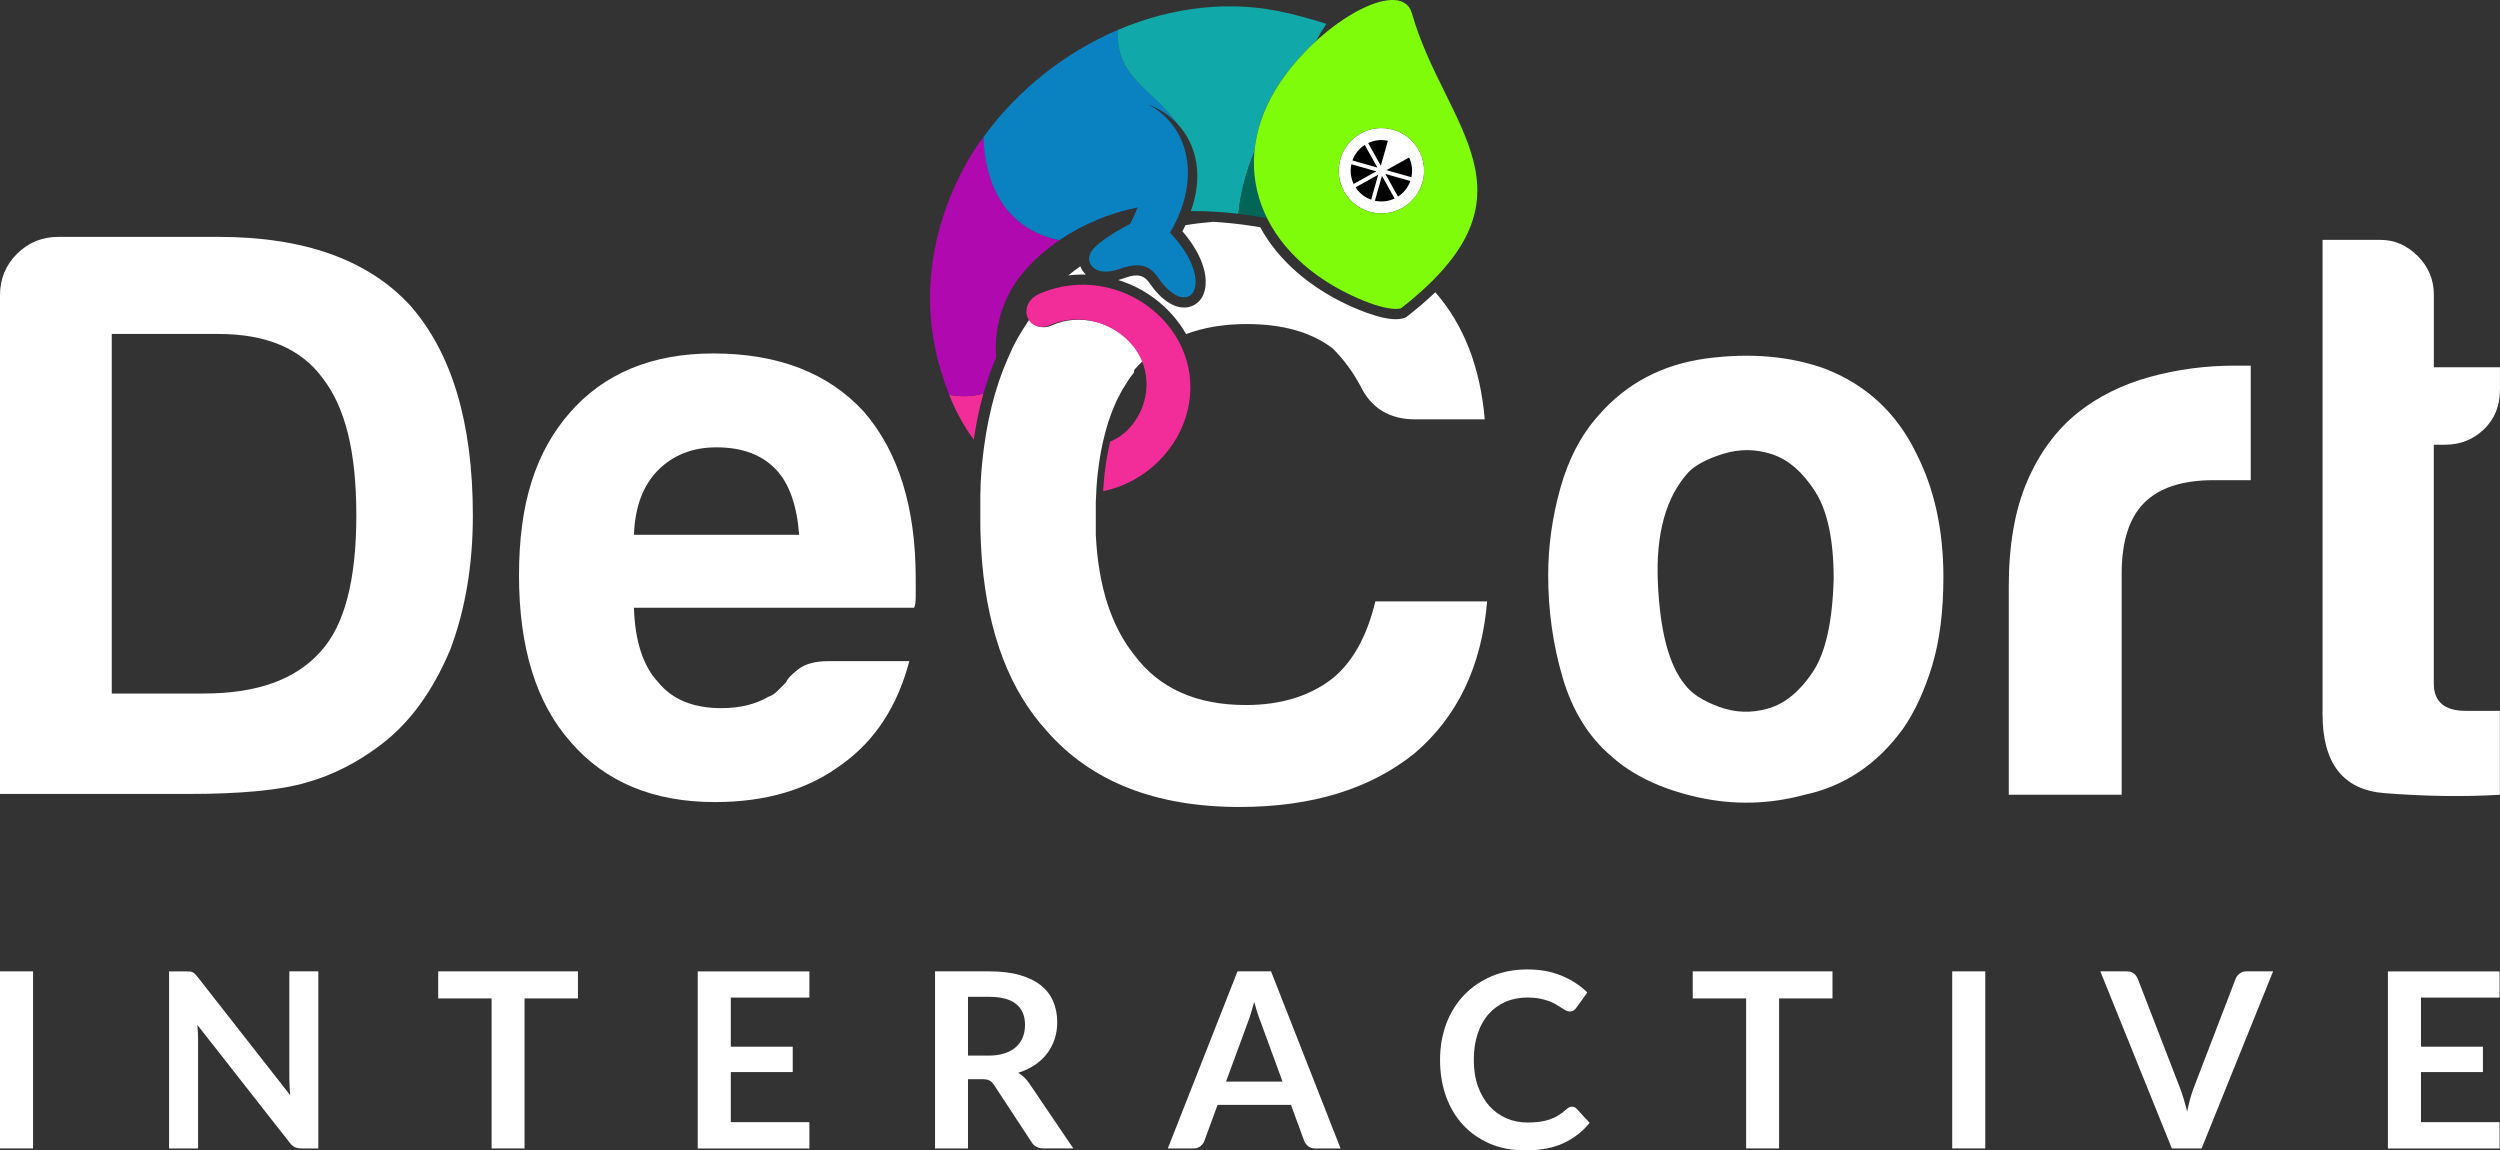 <?xml version="1.0" encoding="UTF-8"?>
<svg xmlns="http://www.w3.org/2000/svg" id="Layer_1" viewBox="0 0 468.16 215.42">
  <rect x="0" y="0" width="468.16" height="215.42" fill="#333333" stroke="none"/>
  <defs>
    <style>.cls-1{fill:#016657;}.cls-1,.cls-2,.cls-3,.cls-4,.cls-5,.cls-6,.cls-7,.cls-8,.cls-9{stroke-width:0px;}.cls-1,.cls-2,.cls-3,.cls-4,.cls-5,.cls-6,.cls-7,.cls-9{fill-rule:evenodd;}.cls-2{fill:#10a8a8;}.cls-3{fill:#0a82c2;}.cls-4{fill:#b009b0;}.cls-5,.cls-8{fill:#fff;}.cls-6{fill:#f22c99;}.cls-7{fill:#7ffc0a;}</style>
  </defs>
  <path class="cls-8" d="M6.19,215.06H0v-33.16h6.19v33.16Z"></path>
  <path class="cls-8" d="M35.58,181.93c.19.02.36.07.5.14.15.07.29.17.42.3.14.13.29.3.46.52l17.38,22.2c-.05-.54-.08-1.06-.11-1.58-.03-.52-.05-1-.05-1.45v-20.16h5.43v33.16h-3.16c-.49,0-.9-.08-1.23-.24-.33-.16-.65-.43-.95-.81l-17.31-22.08c.05.49.08.97.1,1.46s.03.92.03,1.32v20.36h-5.43v-33.16h3.23c.26,0,.49.01.68.03Z"></path>
  <path class="cls-8" d="M108.23,181.9v5.07h-10v28.09h-6.17v-28.09h-10v-5.07h26.16Z"></path>
  <path class="cls-8" d="M151.57,181.9v4.91h-14.72v9.2h11.6v4.75h-11.6v9.38h14.72v4.93h-20.91v-33.16h20.91Z"></path>
  <path class="cls-8" d="M181.27,202.1v12.96h-6.17v-33.16h10.11c2.25,0,4.18.23,5.79.7,1.61.47,2.94,1.12,3.97,1.96,1.03.84,1.79,1.85,2.28,3.01.49,1.17.73,2.46.73,3.86,0,1.12-.16,2.17-.49,3.16-.33.99-.8,1.9-1.42,2.71s-1.38,1.52-2.29,2.13c-.91.61-1.95,1.1-3.11,1.47.78.44,1.45,1.08,2.02,1.9l8.3,12.25h-5.57c-1.05,0-1.82-.41-2.29-1.24l-6.97-10.62c-.26-.4-.55-.68-.86-.85-.31-.17-.78-.25-1.39-.25h-2.64ZM181.27,197.68h3.85c1.16,0,2.17-.15,3.04-.44.86-.29,1.57-.69,2.13-1.2.56-.51.97-1.12,1.25-1.82s.41-1.47.41-2.32c0-1.68-.55-2.97-1.66-3.88-1.11-.9-2.8-1.35-5.08-1.35h-3.94v11.01Z"></path>
  <path class="cls-8" d="M251.07,215.06h-4.77c-.54,0-.97-.13-1.31-.4-.34-.27-.59-.6-.76-1l-2.48-6.76h-13.74l-2.48,6.76c-.12.35-.36.67-.71.96s-.79.44-1.31.44h-4.82l13.05-33.16h6.28l13.02,33.16ZM229.6,202.54h10.57l-4.04-11.03c-.2-.49-.41-1.07-.62-1.73s-.43-1.39-.64-2.17c-.21.78-.42,1.51-.63,2.18-.21.67-.41,1.26-.61,1.77l-4.04,10.98Z"></path>
  <path class="cls-8" d="M294.36,207.24c.34,0,.63.13.89.39l2.43,2.64c-1.34,1.67-3,2.94-4.96,3.83-1.96.89-4.32,1.33-7.07,1.33-2.46,0-4.67-.42-6.64-1.26-1.96-.84-3.64-2.01-5.03-3.51-1.39-1.5-2.46-3.29-3.2-5.37-.74-2.08-1.11-4.35-1.11-6.81s.4-4.77,1.19-6.84,1.92-3.86,3.36-5.35,3.17-2.66,5.17-3.5c2-.83,4.22-1.25,6.65-1.25s4.56.4,6.43,1.19c1.87.79,3.47,1.83,4.78,3.12l-2.06,2.87c-.12.18-.28.34-.47.48-.19.14-.46.21-.79.21-.23,0-.47-.06-.71-.19-.25-.13-.51-.29-.8-.48-.29-.19-.63-.4-1.01-.63-.38-.23-.83-.44-1.33-.63-.5-.19-1.09-.35-1.75-.48-.66-.13-1.43-.2-2.3-.2-1.48,0-2.84.26-4.07.79-1.23.53-2.29,1.29-3.18,2.29-.89,1-1.58,2.22-2.06,3.67-.49,1.45-.73,3.09-.73,4.94s.26,3.52.79,4.98,1.24,2.67,2.14,3.67c.9.99,1.96,1.75,3.19,2.28,1.22.53,2.54.79,3.94.79.84,0,1.6-.05,2.28-.14.68-.09,1.31-.24,1.88-.44.57-.2,1.12-.45,1.63-.77.51-.31,1.02-.7,1.52-1.16.15-.14.31-.25.48-.33.17-.08.34-.13.53-.13Z"></path>
  <path class="cls-8" d="M343.16,181.9v5.07h-10v28.09h-6.17v-28.09h-10v-5.07h26.16Z"></path>
  <path class="cls-8" d="M371.77,215.06h-6.19v-33.16h6.19v33.16Z"></path>
  <path class="cls-8" d="M393.31,181.9h4.95c.53,0,.97.13,1.31.39.34.26.59.6.76,1.01l7.82,20.22c.26.66.51,1.38.75,2.17.24.79.46,1.61.68,2.46.17-.86.36-1.68.58-2.46.22-.79.46-1.51.72-2.17l7.77-20.22c.12-.35.36-.67.72-.96.36-.29.8-.44,1.32-.44h4.98l-13.39,33.16h-5.57l-13.39-33.16Z"></path>
  <path class="cls-8" d="M468.08,181.9v4.91h-14.72v9.2h11.6v4.75h-11.6v9.38h14.72v4.93h-20.91v-33.16h20.91Z"></path>
  <path class="cls-8" d="M301.7,141.58c-4.23-3.62-7.25-8.5-9.06-14.65-1.81-6.14-2.72-12.54-2.72-19.18,0-5.44.75-10.87,2.27-16.31,1.51-5.44,3.88-9.97,7.1-13.59,5.23-6.04,11.98-9.61,20.24-10.72,8.25-1.1,15.71-.45,22.35,1.96,7.65,3.02,13.29,8.26,16.92,15.71,3.42,6.65,5.13,14.4,5.13,23.26,0,6.45-.71,11.98-2.11,16.61-1.41,4.63-3.22,8.56-5.44,11.78-4.83,6.65-10.98,10.78-18.43,12.38-6.65,1.81-13.34,1.96-20.09.45-6.75-1.51-12.13-4.08-16.16-7.7ZM316.2,88.42c-4.23,4.63-6.15,11.53-5.74,20.69.4,9.17,2.11,15.56,5.13,19.18,1.21,1.61,3.32,2.97,6.34,4.08,3.02,1.11,6.09,1.21,9.21.3,3.12-.91,5.89-3.17,8.31-6.8,2.42-3.62,3.72-9.46,3.93-17.52,0-7.25-1.16-12.69-3.47-16.31-2.32-3.62-4.98-5.94-8-6.95-3.02-1.01-6.04-1.06-9.06-.15s-5.24,2.07-6.65,3.47Z"></path>
  <path class="cls-8" d="M376.17,148.83v-38.97c0-7.85,1.16-14.45,3.47-19.79,2.31-5.33,5.48-9.61,9.52-12.84,3.82-3.02,8.31-5.23,13.44-6.65,5.14-1.41,10.42-2.11,15.86-2.11h3.02v21.45h-6.95c-5.84,0-10.17,1.41-12.99,4.23-2.82,2.82-4.23,7.25-4.23,13.29v41.38h-21.14Z"></path>
  <path class="cls-8" d="M468.16,148.83c-6.65.4-13.85.3-21.6-.3-7.75-.6-11.63-5.54-11.63-14.8V44.92h10.87c2.62,0,4.93,1.01,6.95,3.02,2.01,2.02,3.02,4.43,3.02,7.25v13.59h12.38v4.23c0,3.02-1.01,5.49-3.02,7.4-2.01,1.92-4.43,2.87-7.25,2.87h-2.12v44.71c0,3.43,2.01,5.13,6.04,5.13h6.34v15.71Z"></path>
  <path class="cls-8" d="M0,148.68V55.27c0-3.03,1.06-5.61,3.18-7.73s4.7-3.18,7.73-3.18h30.02c15.97,0,27.9,4.25,35.79,12.74,7.89,8.9,11.83,22.04,11.83,39.42,0,9.3-1.42,17.69-4.25,25.17-3.24,7.69-7.48,13.55-12.74,17.59-4.45,3.44-9.2,5.87-14.25,7.28-4.85,1.42-12.23,2.12-22.14,2.12H0ZM20.93,129.87h17.29c9.9,0,17.18-2.62,21.84-7.88,4.44-4.85,6.67-13.34,6.67-25.48s-2.12-20.32-6.37-25.78c-4.05-5.46-10.51-8.19-19.41-8.19h-20.02v67.33Z"></path>
  <path class="cls-8" d="M155.12,123.81h15.16c-2.23,8.49-6.47,14.96-12.74,19.41-6.27,4.65-14.15,6.98-23.66,6.98-11.52,0-20.52-3.74-26.99-11.22-6.47-7.28-9.7-17.69-9.7-31.24s3.13-23.05,9.4-30.33c6.47-7.48,15.47-11.22,26.99-11.22,12.13,0,21.53,3.64,28.2,10.92,6.47,7.48,9.7,17.89,9.7,31.24v3.34c0,1.01-.1,1.72-.3,2.12h-52.47c.2,6.27,1.72,10.92,4.55,13.95,2.62,3.24,6.57,4.85,11.83,4.85,3.44,0,6.37-.71,8.79-2.12.61-.2,1.16-.55,1.67-1.06.5-.5,1.06-1.06,1.67-1.67.2-.61.96-1.41,2.27-2.43,1.31-1.01,3.18-1.52,5.61-1.52ZM118.72,100.15h30.93c-.41-5.46-1.82-9.5-4.25-12.13-2.63-2.83-6.37-4.25-11.22-4.25-4.45,0-8.09,1.42-10.92,4.25-2.83,2.83-4.35,6.88-4.55,12.13Z"></path>
  <path id="C_Text" class="cls-5" d="M213.89,67.71c-.51.49-1.01,1.01-1.49,1.55h0s0,0,0,0h0s0,0,0,0h0s0,.02,0,.02h0s0,.02,0,.02h0s0,0,0,0h0s0,.02,0,.02h0s0,.02,0,.02h0s0,.02,0,.02h0s0,0,0,0l-.02.02h0s0,.01,0,.01h0s0,.01,0,.01h0s0,.02,0,.02h0s0,0,0,0h0s0,.02,0,.02h0s0,.01,0,.01h0s0,.01,0,.01h0s0,.02,0,.02h0s0,0,0,0h0s0,.02,0,.02h0s0,.02,0,.02h0s0,0,0,0h0s0,.02,0,.02h0s0,0,0,0h0s0,.02,0,.02h0s0,.02,0,.02h0s0,0,0,0h0s0,.02,0,.02h0s0,.01,0,.01h0s0,.01,0,.01h0s0,.02,0,.02h0s0,0,0,0h0s0,.02,0,.02h0s0,.01,0,.01h0s0,.01,0,.01h0s0,.02,0,.02h0s0,0,0,0h0s0,.02,0,.02h0s0,.02,0,.02l-.12.15-.06.07-.06.07-.11.15h0s-.11.15-.11.15l-.06.07-.05.07-.11.15h0s-.11.15-.11.15l-.05.08-.05.08-.11.15h0s-.11.15-.11.15l-.05.08-.05.08-.1.16h0s-.1.16-.1.16l-.05.08-.05.08-.1.16h0s-.1.16-.1.16l-.05.08-.05.08-.1.16h0s-.1.16-.1.16l-.05.08-.05.08-.1.17h0s-.09.17-.09.17l-.05.09-.05.08-.09.17h0s-.09.17-.09.17l-.05.09-.04.08-.09.18-.09.17-.05.09-.04.08-.09.18h0s-.09.18-.09.18l-.05.09-.04.09-.09.18h0s-.08.18-.08.18l-.04.09-.04.09-.08.18h0s-.08.18-.08.18l-.04.1-.04.09-.08.19h0s-.08.19-.08.19l-.04.1-.04.09-.08.19h0s-.07.19-.07.19l-.04.1h0s-.1.27-.1.27v.02s0,0,0,0l-.07.19-.04.1-.03.09-.07.19h0s-.07.2-.07.2l-.04.11-.03.09-.07.2h0s-.07.2-.07.2l-.04.11-.03.09-.07.2h0s-.06.2-.06.2l-.03.11-.03.09-.06.2h0s-.06.21-.06.21l-.03.11-.03.1-.06.21h0s-.09.32-.09.32l-.03.1-.06.21h0s-.05.21-.05.21c-.61,2.28-1.06,4.74-1.35,7.38h-.05s.03.16.03.16c-.19,1.72-.31,3.52-.36,5.39v.04s0,.01,0,.01v.06s0,.04,0,.04v.07s0,.04,0,.04v.04s0,.01,0,.01v.02s0,.04,0,.04v.04s0,.03,0,.03h0s0,.04,0,.04v.04s0,.04,0,.04h0s0,.04,0,.04v.04s0,.04,0,.04v.07s0,.04,0,.04v.04s0,0,0,0v.17s0,.04,0,.04v.04s0,0,0,0v.03s0,.04,0,.04v.04s0,.02,0,.02h0s0,.05,0,.05v.04s0,.04,0,.04h0s0,.04,0,.04v.07s0,.02,0,.02h0v.09s0,.04,0,.04h0v.07s0,.04,0,.04v.02s0,.01,0,.01v.07s0,.04,0,.04h0s0,.04,0,.04v.11s0,.04,0,.04v.07h0v.07s0,.04,0,.04v.38s0,.06,0,.06v.11s0,.06,0,.06v.06s0,.01,0,.01v.04s0,.06,0,.06v.06s0,.06,0,.06v.06s0,.06,0,.06v.06s0,.06,0,.06v.06s0,.03,0,.03v.03s0,.06,0,.06v.06s0,.06,0,.06v.06s0,.06,0,.06v.06s0,.06,0,.06v.06s0,.04,0,.04h0s0,.07,0,.07v.06s0,.06,0,.06v.11s0,.06,0,.06v.06s0,.06,0,.06v.06s0,0,0,0v.06s0,.06,0,.06v.06s0,.06,0,.06v.06s0,.05,0,.05v.06s0,.06,0,.06v.06s0,.01,0,.01v.04s0,.06,0,.06v.05s0,.06,0,.06v.06s0,.05,0,.05v.06s0,.05,0,.05v.06s0,.03,0,.03v.03s0,.05,0,.05v.05s0,.05,0,.05v.05s0,.05,0,.05v.05s0,.05,0,.05v.05c.47,9.58,2.87,17.08,7.19,22.5,4.66,6.26,11.62,9.39,20.93,9.39,6.47,0,11.82-1.63,16.06-4.86,3.83-3.03,6.57-7.87,8.17-14.54h20.93c-1.01,12.13-5.56,21.63-13.63,28.48-8.3,6.67-19.22,10.01-32.75,10.01-15.75,0-27.81-4.76-36.09-14.25-6.88-7.53-10.92-18.06-12.1-31.56l-.05-.66v-.08s-.01-.06-.01-.06l-.04-.53v-.13s-.01-.06-.01-.06v-.08s-.01-.13-.01-.13l-.02-.27v-.13s-.02-.13-.02-.13v-.04s0-.1,0-.1l-.04-.67h0s-.04-.81-.04-.81h0s-.03-.69-.03-.69v-.11s0-.03,0-.03l-.03-.78v-.05s-.02-.76-.02-.76v-.07s0-.14,0-.14v-.56s-.01-.04-.01-.04v-.1s0-.14,0-.14v-.14s0-.14,0-.14v-.14s0-.14,0-.14v-.02s0-.12,0-.12v-.43s0-.14,0-.14v-.47s0-.16,0-.16v-.16s0-.09,0-.09v-.07s0-.16,0-.16v-.16s0-.3,0-.3v-.02s0-.01,0-.01v-.02s0-.29,0-.29v-.16s0-.16,0-.16v-.09s0-.06,0-.06v-.16s0-.16,0-.16v-.31s0-.02,0-.02v-.14s0-.16,0-.16v-.16s0-.16,0-.16v-.1s0-.05,0-.05v-.16s.01-.16.01-.16v-.16s.01-.16.01-.16v-.03s0-.12,0-.12v-.15s.01-.15.01-.15v-.15s.01-.11.01-.11v-.04s0-.15,0-.15v-.15s.01-.15.01-.15v-.15s0-.04,0-.04v-.11s.01-.15.01-.15v-.15s.02-.15.02-.15v-.12s0-.03,0-.03v-.15s.02-.15.02-.15v-.15s.02-.15.02-.15v-.05s.01-.1.01-.1v-.15s.02-.15.02-.15v-.15s.01-.02.01-.02l.02-.25v-.03s.01-.15.01-.15v-.15s.02-.15.02-.15v-.06s.01-.09.01-.09v-.15s.03-.15.03-.15v-.15s.04-.3.04-.3v-.15s.03-.15.03-.15v-.15s.02-.07.02-.07v-.08c.74-7.51,2.36-14.08,4.86-19.7l.04-.09.04-.09.04-.09.12-.27.04-.09.04-.09.13-.27.04-.09.04-.09.04-.09.04-.09.04-.09.04-.09.04-.09.04-.09.04-.09.09-.18.04-.09.04-.09.05-.09.18-.35.05-.09.14-.26.05-.09.23-.43.05-.09.05-.09.14-.25.05-.08.05-.08c.22-.39.45-.78.69-1.16l.05-.08.05-.08.05-.08c.38-.61.78-1.21,1.19-1.8.66,1.28,2.24,2.05,4.22,1.16,5.03-2.25,11.41-.69,15.17,3.65.88,1.01,1.54,2.11,1.99,3.24h0ZM222,42.16c-.18.39-.37.77-.57,1.15,1.85,2.16,3.52,4.77,4.13,7.5.5,2.21.3,5.02-1.89,6.28-1.43.82-3.07.56-4.45-.2-1.63-.89-2.99-2.46-4.03-3.97-1.29-1.89-3.02-1.43-4.92-.75-.28.1-.56.19-.86.27,4.77,1.48,9.05,4.54,11.97,8.92.26.4.51.8.74,1.2,3.35-1.25,7.13-1.88,11.35-1.88,6.67,0,12.03,1.5,16.06,4.53,2.04,2.02,3.75,4.35,5.17,6.96h0c2.02,4.24,5.46,6.36,10.3,6.36h13.04c-.84-9.76-3.92-17.69-9.25-23.8-1.68,1.6-3.46,3.1-5.25,4.5l-.19.15-.23.1c-2.72,1.17-8.65-1.39-10.99-2.5-6.66-3.17-12.66-8.01-16.13-14.42-.29-.05-.58-.1-.87-.15-1.49-.24-2.99-.44-4.49-.59l-.41-.04c-1.02-.1-2.03-.18-3.05-.24-1.78.15-3.51.35-5.18.63h0ZM200.06,51.57c.73-.6,1.48-1.17,2.25-1.71.22.61.58,1.14,1.03,1.56-1.09-.03-2.19.02-3.28.15Z"></path>
  <path id="Magenta_f22c99" class="cls-6" d="M207.84,82.73c1.4-.57,2.71-1.48,3.85-2.78,2.81-3.2,3.91-8,2.19-12.24h0c-.08-.21-.18-.42-.27-.62h0c-.35-.75-.8-1.47-1.34-2.16l-.02-.02c-.11-.15-.23-.29-.36-.43h0l-.18-.2h0l-.18-.2h0l-.19-.19h0l-.19-.19h0l-.19-.19h0l-.2-.18h0l-.2-.18h0l-.2-.17h0l-.21-.17h0l-.21-.16h0l-.21-.16h0l-.21-.15h0l-.22-.15h0l-.22-.15h0l-.22-.14h0l-.22-.14h0l-.23-.13h0s-.23-.13-.23-.13h0l-.23-.12h0l-.23-.12h0l-.24-.12h0l-.24-.11-.24-.11h0l-.24-.1h0l-.24-.1h0l-.24-.09h0s-.25-.09-.25-.09h0l-.25-.08h0s-.25-.08-.25-.08l-.25-.07h0s-.25-.07-.25-.07h0l-.25-.06h0l-.25-.06-.25-.05h0s-.25-.05-.25-.05h0s-.25-.04-.25-.04l-.26-.04h0l-.26-.03-.26-.03-.26-.02h0s-.26-.02-.26-.02h-.26s0-.01,0-.01h-.26s0,0,0,0h-.26s0,0,0,0h-.26s0,0,0,0h-.26s0,0,0,0h-.26s0,.01,0,.01l-.26.02h0l-.25.02h0l-.25.03h0l-.25.03h0c-.17.02-.34.05-.51.08h0l-.25.05h0c-.17.03-.33.07-.5.11h0l-.25.06h0s-.25.07-.25.07c-.49.14-.98.32-1.45.53-.54.24-1.04.36-1.51.38h0c-.11,0-.23,0-.34,0h0c-.11,0-.22-.02-.32-.04h0l-.15-.03h0c-.09-.02-.18-.05-.27-.08h-.03s0-.01,0-.01l-.13-.05h-.01s-.02-.02-.02-.02l-.1-.04-.04-.02-.12-.06h0s-.12-.07-.12-.07h0s-.11-.07-.11-.07h-.02s-.04-.04-.04-.04l-.06-.04-.02-.02-.03-.02-.05-.04-.03-.03-.02-.02-.05-.05-.04-.03h-.01s-.05-.06-.05-.06l-.04-.05h0s-.08-.09-.08-.09h-.01s0-.02,0-.02v-.02s-.08-.08-.08-.08h-.01s-.03-.05-.03-.05l-.04-.05-.02-.02-.02-.03-.04-.06h0s-.02-.05-.02-.05h0s-.03-.07-.03-.07l-.02-.04h0c-.81-1.5-.35-3.73,2.22-4.81,14.89-6.29,31.43,6.64,27.55,22.15-1.67,6.67-7.46,13.17-15.77,14.88.06-1,.14-2,.25-2.99l.02-.16c.22-2.01.55-4.05,1.03-6.06h0ZM182.35,82.32c-1.88-2.5-3.39-5.34-4.61-8.39,1.94.36,4.15.41,6.42-.23-.79,2.82-1.38,5.71-1.81,8.62Z"></path>
  <path id="Purple_b009b0" class="cls-4" d="M198.63,44.82c-3.07,2.05-5.74,4.48-7.75,7.13-3.27,4.3-4.76,9.79-4.34,14.96-.94,2.2-1.72,4.47-2.37,6.79-2.27.64-4.48.59-6.42.23-.73-1.82-1.35-3.71-1.89-5.65-6.69-24.15,8.49-42.86,8.31-42.61.18,5.95,2.21,16.79,14.21,19.31l.25-.17h0ZM178.05,74.68c-.09-.22-.18-.44-.27-.66.09.22.18.44.27.66Z"></path>
  <path id="Blue_0a82c2" class="cls-3" d="M220.52,23.22c-1.46-1.56-3.31-2.82-5.54-3.69,7.75,4.12,10.06,13.98,4.12,24.04,9.04,9.54,3.57,16.94-2.34,8.27-1.85-2.71-4.37-2.46-7.14-1.47-4.97,1.79-7.05-1.65-4.69-4,2.2-2.2,6.68-4.42,6.68-4.42,0,0,.73-1.26,1.42-3.11-5.27,1.04-10.37,3.23-14.66,6.14-12-2.52-14.03-13.36-14.21-19.31,6.38-8.8,15.29-15.87,25.25-20.11h0c-.8,8.87,6.8,11.36,11.11,17.64Z"></path>
  <path id="turquoise_10a8a8" class="cls-2" d="M241.4,2.51c2.56.63,4.88,1.28,6.99,1.96-.73,1.07-1.38,2.15-1.97,3.24-1.94,1.78-3.81,3.8-5.47,5.99-3.64,4.8-5.6,9.79-6.04,14.65v-.02s0-.02,0-.02c-1.44,3.59-2.63,7.63-3.01,11.73.45.05.9.11,1.35.17-3.4-.46-6.84-.7-10.25-.69,2.31-6.33,1.24-12.3-2.49-16.3-4.31-6.28-11.91-8.78-11.11-17.64,10.1-4.3,21.28-5.7,31.98-3.06h0ZM235.73,36.9c.04.12.07.24.11.36l-.11-.36h0ZM235.85,37.29c.37,1.2.85,2.39,1.43,3.55h0c-.57-1.16-1.05-2.34-1.43-3.55h0ZM234.01,40.31c-.22-.03-.45-.06-.67-.09.22.03.45.06.67.09Z"></path>
  <path id="Dark_turquoise_016657" class="cls-1" d="M237.28,40.85c-1.77-.33-3.57-.6-5.37-.81.38-4.1,1.57-8.14,3.01-11.73v.02c-.37,4.37.39,8.55,2.36,12.52Z"></path>
  <path id="Black_Eye" class="cls-9" d="M256.2,26.79c1.12-.54,2.42-.72,3.71-.43l-1.33,4.69-2.38-4.26h0ZM263.87,29.49l-4.26,2.37,4.69,1.33c.28-1.29.11-2.59-.43-3.71h0ZM264.11,33.89c-.44,1.25-1.27,2.26-2.32,2.93l-2.37-4.26,4.69,1.33h0ZM261.17,37.17c-1.12.54-2.42.71-3.71.43l1.33-4.69,2.38,4.26h0ZM256.77,37.4l1.33-4.69-4.26,2.37c.67,1.05,1.68,1.88,2.93,2.32h0ZM253.49,34.46l4.26-2.38-4.69-1.33c-.28,1.29-.11,2.59.43,3.71h0ZM253.26,30.06l4.69,1.33-2.38-4.26c-1.05.67-1.88,1.68-2.32,2.93Z"></path>
  <path id="White_circle" class="cls-5" d="M259.31,24.01c4.4.34,7.69,4.19,7.34,8.59-.34,4.4-4.19,7.69-8.59,7.34-4.4-.35-7.69-4.19-7.34-8.59.35-4.4,4.19-7.69,8.59-7.34h0ZM256.2,26.79l2.38,4.26,1.33-4.69c-1.29-.28-2.59-.11-3.71.43h0ZM263.87,29.49l-4.26,2.37,4.69,1.33c.28-1.29.11-2.59-.43-3.71h0ZM264.11,33.89l-4.69-1.33,2.37,4.26c1.05-.67,1.88-1.68,2.32-2.93h0ZM261.17,37.17l-2.38-4.26-1.33,4.69c1.29.28,2.59.11,3.71-.43h0ZM256.77,37.4l1.33-4.69-4.26,2.37c.67,1.05,1.68,1.88,2.93,2.32h0ZM253.49,34.46l4.26-2.38-4.69-1.33c-.28,1.29-.11,2.59.43,3.71h0ZM253.26,30.06l4.69,1.33-2.38-4.26c-1.05.67-1.88,1.68-2.32,2.93Z"></path>
  <path id="Green_7ffc0a" class="cls-7" d="M264.39,2.47c6.12,21.47,25.3,33.94-2.02,55.25,0,0-2.22.95-9.42-2.47-18.08-8.6-23.73-26.06-12-41.55,8.22-10.85,21.62-17.61,23.44-11.23h0ZM259.31,24.01c-4.4-.35-8.25,2.94-8.59,7.34-.34,4.4,2.94,8.25,7.34,8.59,4.4.34,8.25-2.94,8.59-7.34.34-4.4-2.94-8.25-7.34-8.59Z"></path>
</svg>
